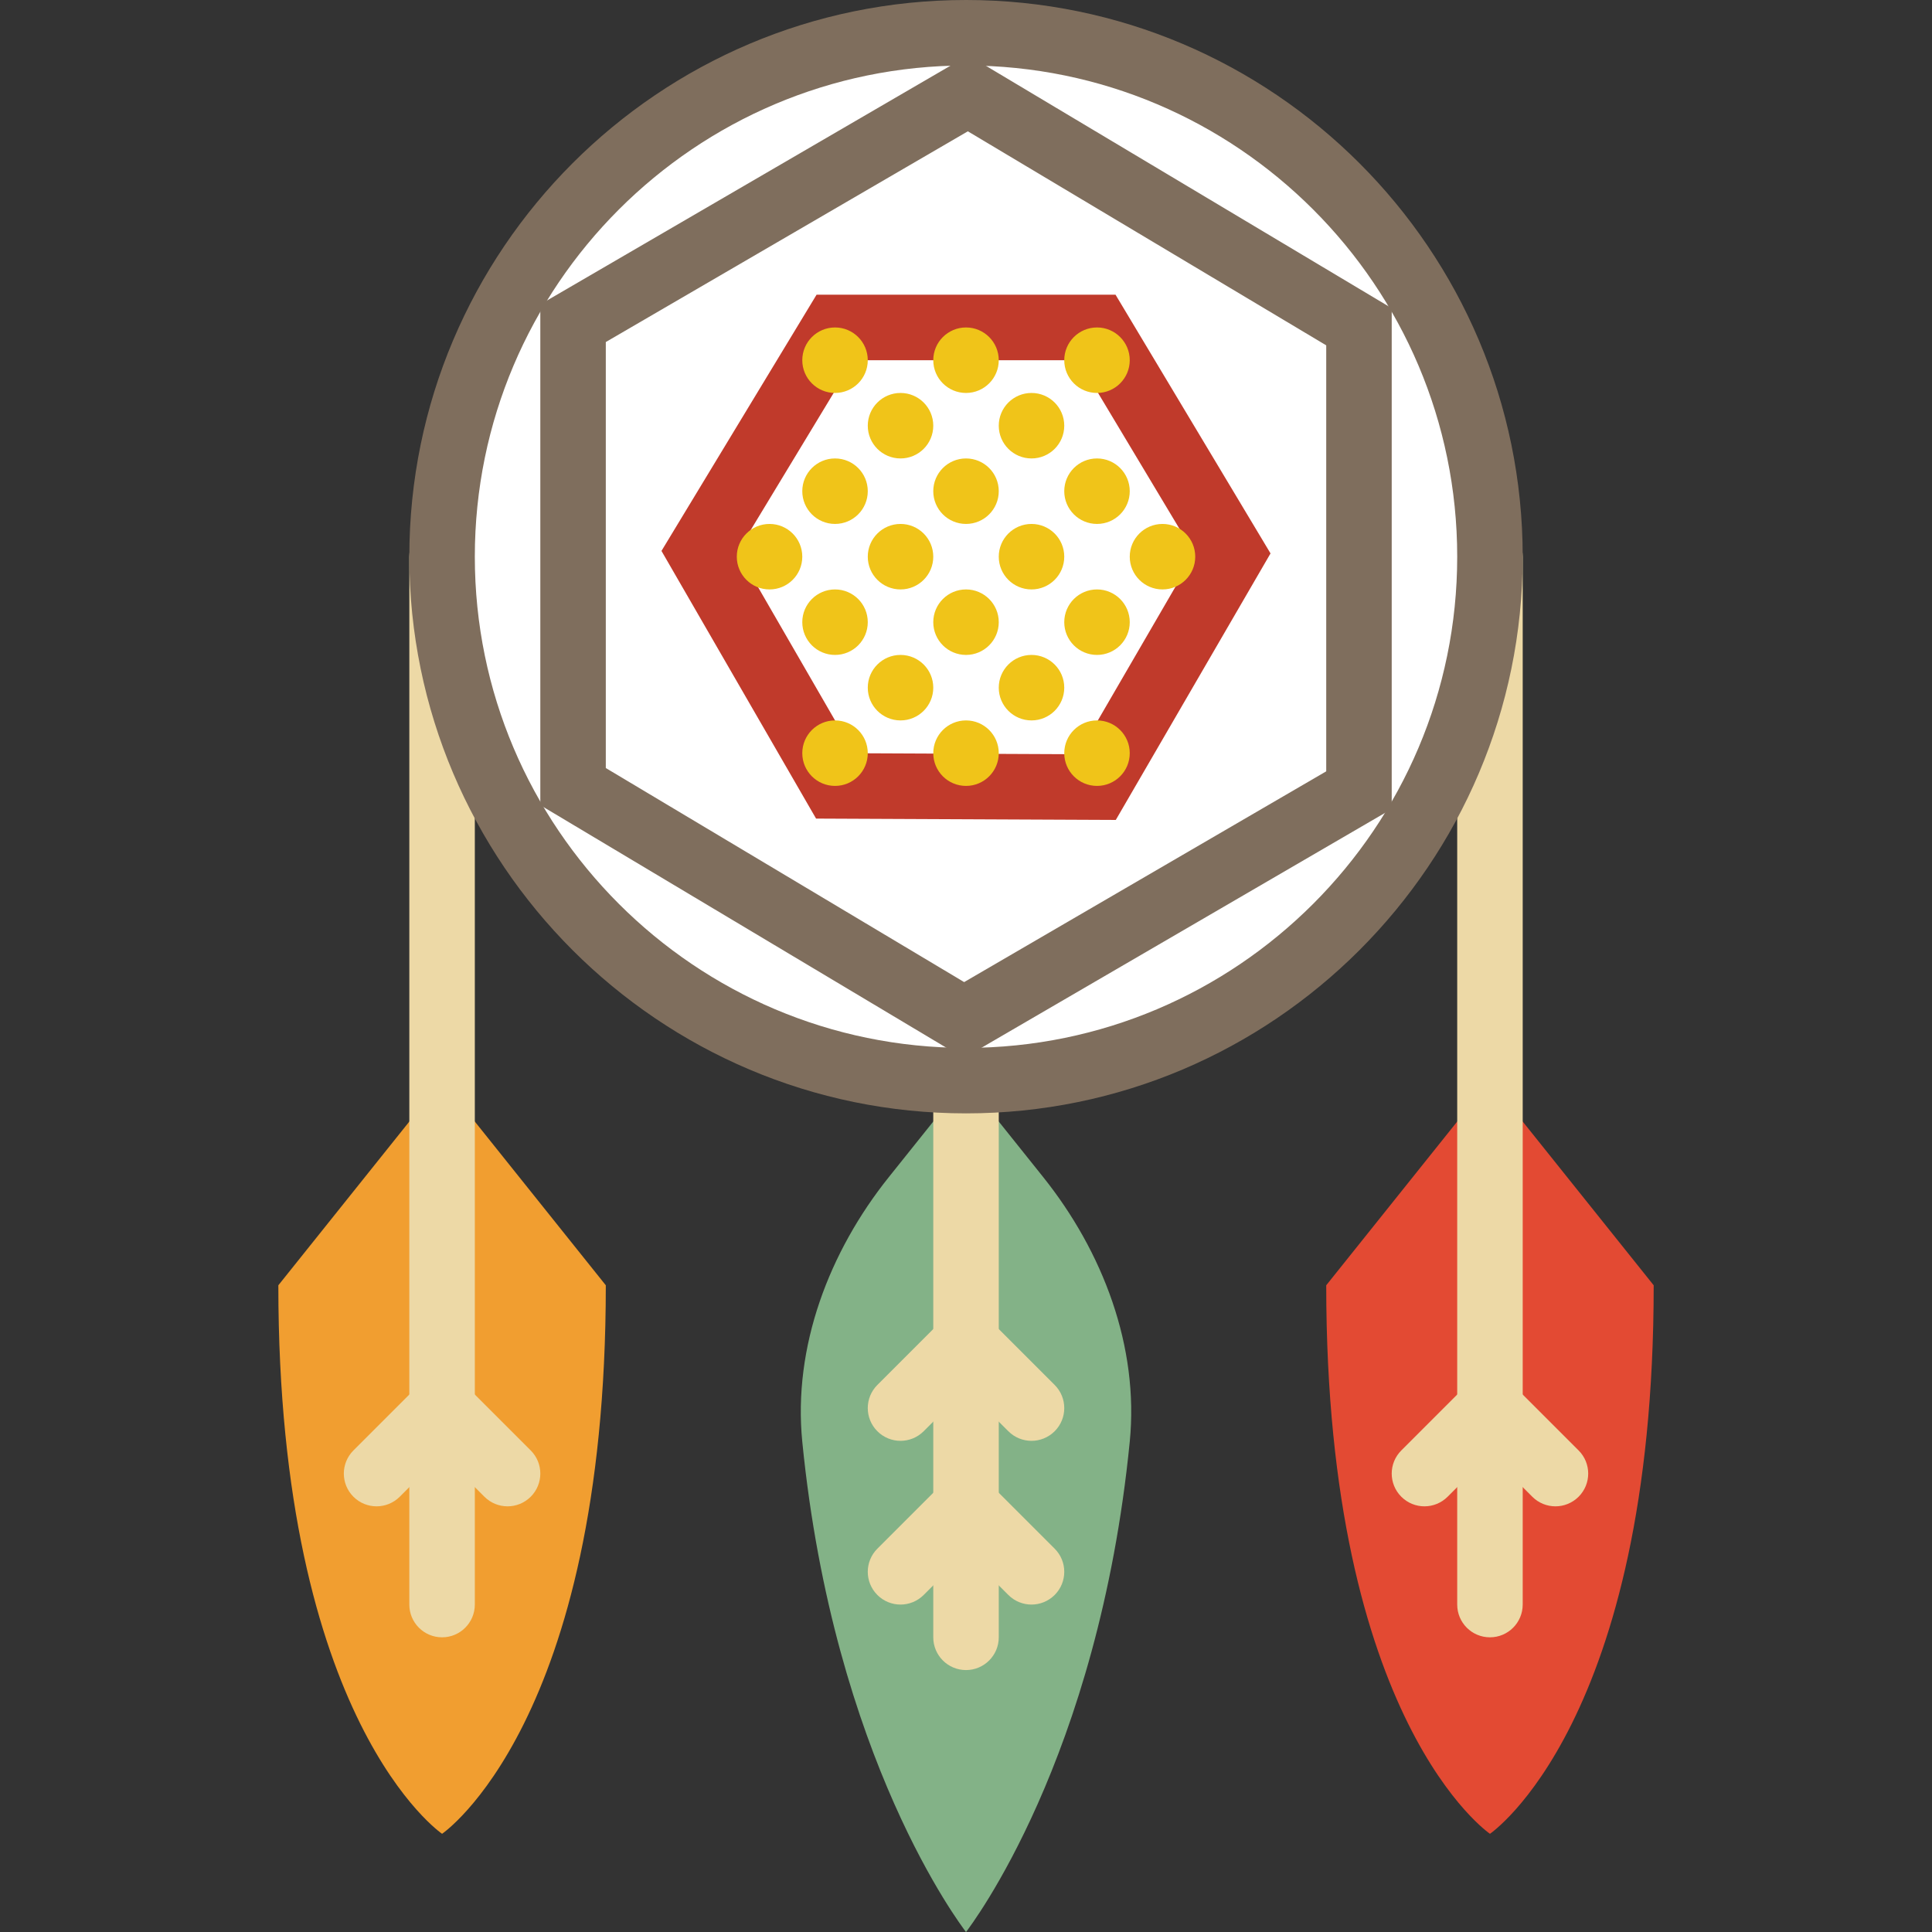 <?xml version="1.0" encoding="iso-8859-1"?>
<!-- Uploaded to: SVG Repo, www.svgrepo.com, Generator: SVG Repo Mixer Tools -->
<svg height="800px" width="800px" version="1.1" id="Capa_1" xmlns="http://www.w3.org/2000/svg" xmlns:xlink="http://www.w3.org/1999/xlink" 
	 viewBox="0 0 58.999 58.999" xml:space="preserve">
<rect x="0" y="0" width="58.999" height="58.999" fill="#333333" stroke="none"/>
<g>
	<path style="fill:#E34A33;" d="M45.5,33l-5,6.25c0,13.359,5,16.75,5,16.75s5-3.391,5-16.75L45.5,33z"/>
	<path style="fill:#F19E30;" d="M13.5,33l-5,6.25c0,13.359,5,16.75,5,16.75s5-3.391,5-16.75L13.5,33z"/>
	<path style="fill:#83B287;" d="M29.469,33.038l-2.326,2.908c-1.822,2.277-2.931,5.18-2.643,8.082
		c0.961,9.701,4.862,14.784,4.996,14.967c0.004,0.006,0.003,0.006,0.008,0c0.134-0.183,4.036-5.266,4.996-14.967
		c0.287-2.902-0.822-5.805-2.643-8.082l-2.326-2.908C29.514,33.019,29.485,33.019,29.469,33.038z"/>
	<path style="fill:#EDD9A6;" d="M45.5,50c-0.553,0-1-0.448-1-1V17c0-0.552,0.447-1,1-1s1,0.448,1,1v32
		C46.5,49.552,46.052,50,45.5,50z"/>
	<path style="fill:#EDD9A6;" d="M43.5,46c-0.256,0-0.512-0.098-0.707-0.293c-0.391-0.391-0.391-1.023,0-1.414l2-2
		c0.391-0.391,1.023-0.391,1.414,0s0.391,1.023,0,1.414l-2,2C44.011,45.902,43.755,46,43.5,46z"/>
	<path style="fill:#EDD9A6;" d="M47.5,46c-0.256,0-0.512-0.098-0.707-0.293l-2-2c-0.391-0.391-0.391-1.023,0-1.414
		s1.023-0.391,1.414,0l2,2c0.391,0.391,0.391,1.023,0,1.414C48.011,45.902,47.755,46,47.5,46z"/>
	<path style="fill:#EDD9A6;" d="M13.5,50c-0.553,0-1-0.448-1-1V17c0-0.552,0.447-1,1-1s1,0.448,1,1v32
		C14.5,49.552,14.052,50,13.5,50z"/>
	<path style="fill:#EDD9A6;" d="M11.5,46c-0.256,0-0.512-0.098-0.707-0.293c-0.391-0.391-0.391-1.023,0-1.414l2-2
		c0.391-0.391,1.023-0.391,1.414,0s0.391,1.023,0,1.414l-2,2C12.011,45.902,11.755,46,11.5,46z"/>
	<path style="fill:#EDD9A6;" d="M15.5,46c-0.256,0-0.512-0.098-0.707-0.293l-2-2c-0.391-0.391-0.391-1.023,0-1.414
		s1.023-0.391,1.414,0l2,2c0.391,0.391,0.391,1.023,0,1.414C16.011,45.902,15.755,46,15.5,46z"/>
	<path style="fill:#EDD9A6;" d="M27.5,44c-0.256,0-0.512-0.098-0.707-0.293c-0.391-0.391-0.391-1.023,0-1.414l2-2
		c0.391-0.391,1.023-0.391,1.414,0s0.391,1.023,0,1.414l-2,2C28.011,43.902,27.755,44,27.5,44z"/>
	<path style="fill:#EDD9A6;" d="M31.5,44c-0.256,0-0.512-0.098-0.707-0.293l-2-2c-0.391-0.391-0.391-1.023,0-1.414
		s1.023-0.391,1.414,0l2,2c0.391,0.391,0.391,1.023,0,1.414C32.011,43.902,31.755,44,31.5,44z"/>
	<path style="fill:#EDD9A6;" d="M27.5,49c-0.256,0-0.512-0.098-0.707-0.293c-0.391-0.391-0.391-1.023,0-1.414l2-2
		c0.391-0.391,1.023-0.391,1.414,0s0.391,1.023,0,1.414l-2,2C28.011,48.902,27.755,49,27.5,49z"/>
	<path style="fill:#EDD9A6;" d="M31.5,49c-0.256,0-0.512-0.098-0.707-0.293l-2-2c-0.391-0.391-0.391-1.023,0-1.414
		s1.023-0.391,1.414,0l2,2c0.391,0.391,0.391,1.023,0,1.414C32.011,48.902,31.755,49,31.5,49z"/>
	<path style="fill:#EDD9A6;" d="M29.5,51c-0.553,0-1-0.448-1-1V33c0-0.552,0.447-1,1-1s1,0.448,1,1v17
		C30.5,50.552,30.052,51,29.5,51z"/>
	<g>
		<circle style="fill:#FFFFFF;" cx="29.5" cy="17" r="16"/>
		<path style="fill:#7F6E5D;" d="M29.5,34c-9.374,0-17-7.626-17-17s7.626-17,17-17s17,7.626,17,17S38.874,34,29.5,34z M29.5,2
			c-8.271,0-15,6.729-15,15s6.729,15,15,15s15-6.729,15-15S37.771,2,29.5,2z"/>
	</g>
	<g>
		<polygon style="fill:#FFFFFF;" points="17.5,24.021 17.5,9.87 29.563,2.849 41.5,9.979 41.5,24.13 29.437,31.151 		"/>
		<path style="fill:#7F6E5D;" d="M29.429,32.312L16.5,24.588V9.295l13.07-7.606L42.5,9.412v15.293L29.429,32.312z M18.5,23.454
			l10.943,6.537L40.5,23.555V10.546L29.556,4.01L18.5,10.445V23.454z"/>
	</g>
	<g>
		<polygon style="fill:#FFFFFF;" points="33.5,24.036 25.5,24 21.362,16.836 25.5,10 33.5,10 37.638,16.908 		"/>
		<path style="fill:#C03A2B;" d="M34.074,25.039l-9.153-0.041L20.2,16.824L24.936,9h9.13l4.733,7.9L34.074,25.039z M26.079,23.002
			l6.847,0.031l3.552-6.118L32.933,11h-6.87l-3.539,5.848L26.079,23.002z"/>
	</g>
	<circle style="fill:#F0C419;" cx="25.5" cy="11" r="1"/>
	<circle style="fill:#F0C419;" cx="29.5" cy="11" r="1"/>
	<circle style="fill:#F0C419;" cx="29.5" cy="23" r="1"/>
	<circle style="fill:#F0C419;" cx="33.5" cy="23" r="1"/>
	<circle style="fill:#F0C419;" cx="25.5" cy="23" r="1"/>
	<circle style="fill:#F0C419;" cx="33.5" cy="11" r="1"/>
	<circle style="fill:#F0C419;" cx="31.5" cy="13" r="1"/>
	<circle style="fill:#F0C419;" cx="27.5" cy="13" r="1"/>
	<circle style="fill:#F0C419;" cx="29.5" cy="15" r="1"/>
	<circle style="fill:#F0C419;" cx="33.5" cy="15" r="1"/>
	<circle style="fill:#F0C419;" cx="35.5" cy="17" r="1"/>
	<circle style="fill:#F0C419;" cx="31.5" cy="17" r="1"/>
	<circle style="fill:#F0C419;" cx="27.5" cy="17" r="1"/>
	<circle style="fill:#F0C419;" cx="23.5" cy="17" r="1"/>
	<circle style="fill:#F0C419;" cx="25.5" cy="15" r="1"/>
	<circle style="fill:#F0C419;" cx="27.5" cy="21" r="1"/>
	<circle style="fill:#F0C419;" cx="31.5" cy="21" r="1"/>
	<circle style="fill:#F0C419;" cx="29.5" cy="19" r="1"/>
	<circle style="fill:#F0C419;" cx="25.5" cy="19" r="1"/>
	<circle style="fill:#F0C419;" cx="33.5" cy="19" r="1"/>
</g>
</svg>